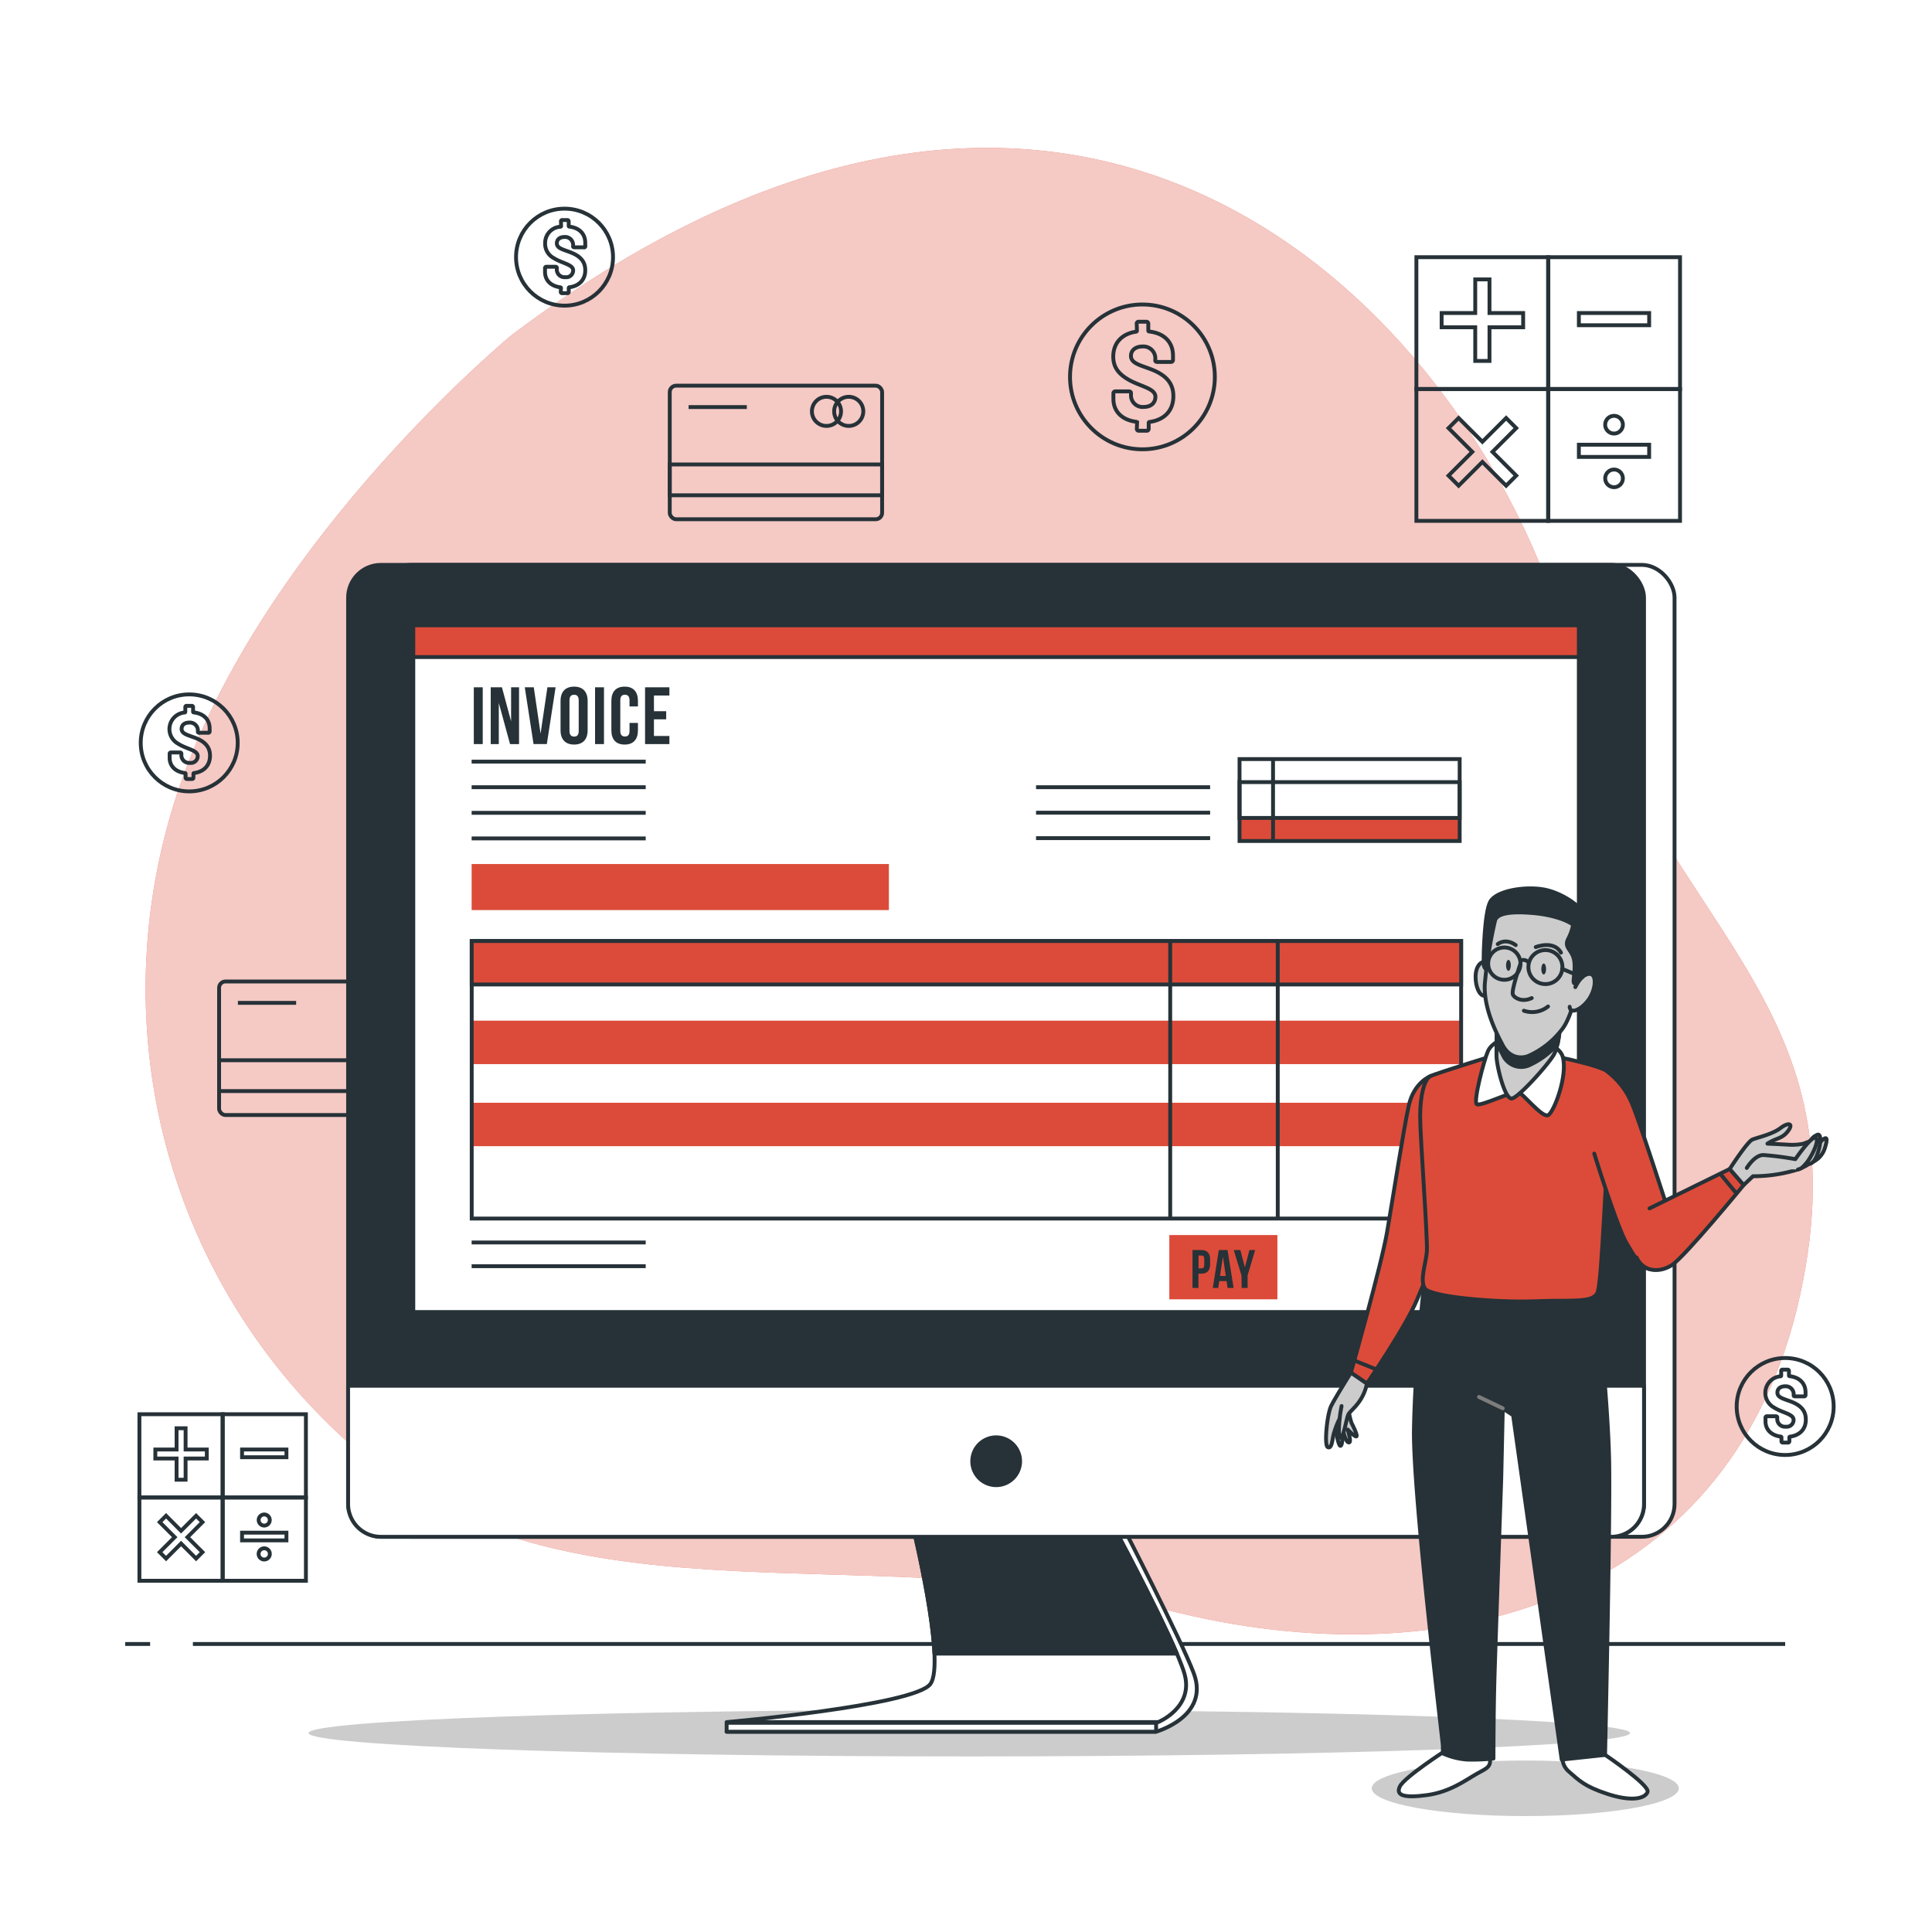 <?xml version="1.0" encoding="UTF-8"?>
<svg xmlns="http://www.w3.org/2000/svg" xmlns:xlink="http://www.w3.org/1999/xlink" xmlns:svgjs="http://svgjs.com/svgjs" class="animated" id="freepik_stories-invoice" viewBox="0 0 500 500" version="1.1">
  <style>svg#freepik_stories-invoice:not(.animated) .animable {opacity: 0;}svg#freepik_stories-invoice.animated #freepik--background-simple--inject-83 {animation: 1.5s Infinite  linear floating;animation-delay: 0s;}            @keyframes floating {                0% {                    opacity: 1;                    transform: translateY(0px);                }                50% {                    transform: translateY(-10px);                }                100% {                    opacity: 1;                    transform: translateY(0px);                }            }        </style>
  <g id="freepik--background-simple--inject-83" class="animable animator-active" style="transform-origin: 253.416px 230.614px;">
    <path d="M132.36,86.75S70.52,137.64,47.54,200.51,42.25,334,95.42,377.93s132.09,19.64,206.42,38.69S449,412.8,465.91,334.93s-36.63-94.08-62.13-174.5S280.19-24.69,132.36,86.75Z" style="fill: rgb(220, 75, 57); transform-origin: 253.416px 230.614px;" id="el9efs8xcoccu" class="animable"></path>
    <g id="eljrk1vkxq4g8">
      <path d="M132.36,86.75S70.52,137.64,47.54,200.51,42.25,334,95.42,377.93s132.09,19.64,206.42,38.69S449,412.8,465.91,334.93s-36.63-94.08-62.13-174.5S280.19-24.69,132.36,86.75Z" style="fill: rgb(255, 255, 255); opacity: 0.7; transform-origin: 253.416px 230.614px;" class="animable"></path>
    </g>
  </g>
  <g id="freepik--Floor--inject-83" class="animable" style="transform-origin: 247.2px 425.46px;">
    <line x1="49.92" y1="425.46" x2="462" y2="425.46" style="fill: none; stroke: rgb(38, 50, 56); stroke-miterlimit: 10; transform-origin: 255.96px 425.46px;" id="el7ursqbgs19" class="animable"></line>
    <line x1="32.4" y1="425.46" x2="38.85" y2="425.46" style="fill: none; stroke: rgb(38, 50, 56); stroke-miterlimit: 10; transform-origin: 35.625px 425.46px;" id="elhadziigzrs" class="animable"></line>
  </g>
  <g id="freepik--Icons--inject-83" class="animable" style="transform-origin: 252.886px 228.951px;">
    <rect x="173.33" y="99.81" width="54.96" height="34.57" rx="1.66" style="fill: none; stroke: rgb(38, 50, 56); stroke-miterlimit: 10; transform-origin: 200.81px 117.095px;" id="elezib1nkin8" class="animable"></rect>
    <rect x="173.33" y="120.2" width="54.96" height="7.98" style="fill: none; stroke: rgb(38, 50, 56); stroke-miterlimit: 10; transform-origin: 200.81px 124.19px;" id="ela57d3k2dda" class="animable"></rect>
    <circle cx="219.65" cy="106.46" r="3.77" style="fill: none; stroke: rgb(38, 50, 56); stroke-miterlimit: 10; transform-origin: 219.65px 106.46px;" id="ellvcp8nvrkeh" class="animable"></circle>
    <circle cx="213.89" cy="106.46" r="3.77" style="fill: none; stroke: rgb(38, 50, 56); stroke-miterlimit: 10; transform-origin: 213.89px 106.46px;" id="elnf787zt60eh" class="animable"></circle>
    <line x1="178.21" y1="105.35" x2="193.28" y2="105.35" style="fill: none; stroke: rgb(38, 50, 56); stroke-miterlimit: 10; transform-origin: 185.745px 105.35px;" id="elbtzlynkmr3o" class="animable"></line>
    <rect x="56.7" y="254" width="54.96" height="34.57" rx="1.66" style="fill: none; stroke: rgb(38, 50, 56); stroke-miterlimit: 10; transform-origin: 84.18px 271.285px;" id="elr5pd6ft46ua" class="animable"></rect>
    <rect x="56.7" y="274.39" width="54.96" height="7.98" style="fill: none; stroke: rgb(38, 50, 56); stroke-miterlimit: 10; transform-origin: 84.18px 278.38px;" id="elljgniwnk9" class="animable"></rect>
    <path d="M106.78,260.65a3.77,3.77,0,1,1-3.77-3.77A3.77,3.77,0,0,1,106.78,260.65Z" style="fill: none; stroke: rgb(38, 50, 56); stroke-miterlimit: 10; transform-origin: 103.01px 260.65px;" id="elaiq57jl5swb" class="animable"></path>
    <circle cx="97.25" cy="260.65" r="3.77" style="fill: none; stroke: rgb(38, 50, 56); stroke-miterlimit: 10; transform-origin: 97.25px 260.65px;" id="elj51po79rmpo" class="animable"></circle>
    <line x1="61.57" y1="259.54" x2="76.64" y2="259.54" style="fill: none; stroke: rgb(38, 50, 56); stroke-miterlimit: 10; transform-origin: 69.105px 259.54px;" id="elwmm907t0nfm" class="animable"></line>
    <rect x="366.56" y="66.56" width="34.15" height="34.15" style="fill: none; stroke: rgb(38, 50, 56); stroke-miterlimit: 10; transform-origin: 383.635px 83.635px;" id="el2ax2oxkn3xp" class="animable"></rect>
    <polygon points="394.19 81.01 385.48 81.01 385.48 72.31 381.79 72.31 381.79 81.01 373.09 81.01 373.09 84.7 381.79 84.7 381.79 93.41 385.48 93.41 385.48 84.7 394.19 84.7 394.19 81.01" style="fill: none; stroke: rgb(38, 50, 56); stroke-miterlimit: 10; transform-origin: 383.64px 82.86px;" id="elf34blx9ubd6" class="animable"></polygon>
    <rect x="400.64" y="66.56" width="34.15" height="34.15" style="fill: none; stroke: rgb(38, 50, 56); stroke-miterlimit: 10; transform-origin: 417.715px 83.635px;" id="elm9aaub61s" class="animable"></rect>
    <rect x="408.61" y="81.01" width="18.19" height="3.16" style="fill: none; stroke: rgb(38, 50, 56); stroke-miterlimit: 10; transform-origin: 417.705px 82.59px;" id="elx5ugi3mzugh" class="animable"></rect>
    <rect x="366.56" y="100.65" width="34.15" height="34.15" style="fill: none; stroke: rgb(38, 50, 56); stroke-miterlimit: 10; transform-origin: 383.635px 117.725px;" id="elas38xdo7pdf" class="animable"></rect>
    <polygon points="389.79 108.18 383.64 114.33 377.49 108.18 374.88 110.79 381.03 116.94 374.88 123.09 377.49 125.7 383.64 119.55 389.79 125.7 392.4 123.09 386.25 116.94 392.4 110.79 389.79 108.18" style="fill: none; stroke: rgb(38, 50, 56); stroke-miterlimit: 10; transform-origin: 383.64px 116.94px;" id="eldlxcp1bnfet" class="animable"></polygon>
    <rect x="400.64" y="100.65" width="34.15" height="34.15" style="fill: none; stroke: rgb(38, 50, 56); stroke-miterlimit: 10; transform-origin: 417.715px 117.725px;" id="eltf1ffcicw4h" class="animable"></rect>
    <rect x="408.61" y="115.09" width="18.19" height="3.16" style="fill: none; stroke: rgb(38, 50, 56); stroke-miterlimit: 10; transform-origin: 417.705px 116.67px;" id="el3rf9abgr7z" class="animable"></rect>
    <path d="M417.71,112.2a2.29,2.29,0,1,0-2.29-2.29A2.29,2.29,0,0,0,417.71,112.2Z" style="fill: none; stroke: rgb(38, 50, 56); stroke-miterlimit: 10; transform-origin: 417.71px 109.91px;" id="ela8x3rggcxco" class="animable"></path>
    <circle cx="417.71" cy="123.8" r="2.29" style="fill: none; stroke: rgb(38, 50, 56); stroke-miterlimit: 10; transform-origin: 417.71px 123.8px;" id="elas9pkh8nvu" class="animable"></circle>
    <rect x="36.08" y="366" width="21.57" height="21.57" style="fill: none; stroke: rgb(38, 50, 56); stroke-miterlimit: 10; transform-origin: 46.865px 376.785px;" id="el7tmn3sq0ehi" class="animable"></rect>
    <polygon points="53.52 375.13 48.03 375.13 48.03 369.63 45.7 369.63 45.7 375.13 40.2 375.13 40.2 377.46 45.7 377.46 45.7 382.95 48.03 382.95 48.03 377.46 53.52 377.46 53.52 375.13" style="fill: none; stroke: rgb(38, 50, 56); stroke-miterlimit: 10; transform-origin: 46.86px 376.29px;" id="elcm1npvyb6kc" class="animable"></polygon>
    <rect x="57.6" y="366" width="21.57" height="21.57" style="fill: none; stroke: rgb(38, 50, 56); stroke-miterlimit: 10; transform-origin: 68.385px 376.785px;" id="elinq0uybbmka" class="animable"></rect>
    <rect x="62.64" y="375.13" width="11.49" height="2" style="fill: none; stroke: rgb(38, 50, 56); stroke-miterlimit: 10; transform-origin: 68.385px 376.13px;" id="elz4gpj5e2jz" class="animable"></rect>
    <rect x="36.08" y="387.53" width="21.57" height="21.57" style="fill: none; stroke: rgb(38, 50, 56); stroke-miterlimit: 10; transform-origin: 46.865px 398.315px;" id="el0ocow3throbl" class="animable"></rect>
    <polygon points="50.75 392.28 46.86 396.17 42.98 392.28 41.33 393.93 45.22 397.82 41.33 401.7 42.98 403.35 46.86 399.46 50.75 403.35 52.4 401.7 48.51 397.82 52.4 393.93 50.75 392.28" style="fill: none; stroke: rgb(38, 50, 56); stroke-miterlimit: 10; transform-origin: 46.865px 397.815px;" id="el82xg0ghjzd" class="animable"></polygon>
    <rect x="57.6" y="387.53" width="21.57" height="21.57" style="fill: none; stroke: rgb(38, 50, 56); stroke-miterlimit: 10; transform-origin: 68.385px 398.315px;" id="ela9n17cnteru" class="animable"></rect>
    <rect x="62.64" y="396.65" width="11.49" height="2" style="fill: none; stroke: rgb(38, 50, 56); stroke-miterlimit: 10; transform-origin: 68.385px 397.65px;" id="el4fac4d4z6hh" class="animable"></rect>
    <circle cx="68.38" cy="393.38" r="1.44" style="fill: none; stroke: rgb(38, 50, 56); stroke-miterlimit: 10; transform-origin: 68.38px 393.38px;" id="ely0mwm7154zh" class="animable"></circle>
    <path d="M68.38,400.7a1.45,1.45,0,1,0,1.45,1.45A1.45,1.45,0,0,0,68.38,400.7Z" style="fill: none; stroke: rgb(38, 50, 56); stroke-miterlimit: 10; transform-origin: 68.38px 402.15px;" id="elbu0zhcwus2f" class="animable"></path>
    <path d="M297.48,109.2a.24.24,0,0,0-.2.23l0,1.48a.49.49,0,0,1-.56.56h-1.95a.49.49,0,0,1-.56-.56l.07-1.51a.26.26,0,0,0-.2-.24c-3.76-.46-5.93-2.73-5.93-5.9v-1.41a.5.5,0,0,1,.56-.56h3.42c.37,0,.57.16.57.42v.47a3,3,0,0,0,3.32,3.13c2.11,0,3-1.29,3-2.61,0-2.34-4.28-2.7-7.45-4.74-2-1.26-3.46-2.87-3.46-5.67,0-3.46,2.15-5.9,5.94-6.46a.25.25,0,0,0,.19-.23l-.06-1.78a.49.49,0,0,1,.56-.56h1.88a.5.5,0,0,1,.56.56l0,1.74a.23.23,0,0,0,.19.23c4,.43,6.2,2.84,6.2,6.23v1.09a.51.51,0,0,1-.56.56h-3.46c-.36,0-.56-.13-.56-.33V93a3.09,3.09,0,0,0-3.3-3.33c-1.84,0-3,1-3,2.44,0,2.14,3,2.47,6.09,3.83,3.4,1.51,4.88,3.62,4.88,6.52C303.71,106.1,301.5,108.67,297.48,109.2Z" style="fill: none; stroke: rgb(38, 50, 56); stroke-miterlimit: 10; transform-origin: 295.885px 97.365px;" id="el73vlqpusyqq" class="animable"></path>
    <circle cx="295.66" cy="97.54" r="18.74" style="fill: none; stroke: rgb(38, 50, 56); stroke-miterlimit: 10; transform-origin: 295.66px 97.54px;" id="eln1k7qxa3w39" class="animable"></circle>
    <path d="M147.33,74.35a.17.17,0,0,0-.14.16l0,1a.33.33,0,0,1-.38.37h-1.3a.33.33,0,0,1-.38-.37l.05-1a.17.17,0,0,0-.13-.15c-2.52-.31-4-1.83-4-4v-.95a.35.35,0,0,1,.38-.38h2.29c.25,0,.38.11.38.29v.31a2,2,0,0,0,2.23,2.1,1.76,1.76,0,0,0,2-1.75c0-1.56-2.87-1.81-5-3.18A4.16,4.16,0,0,1,141.08,63a4.21,4.21,0,0,1,4-4.33.17.17,0,0,0,.14-.15l-.05-1.19a.33.33,0,0,1,.38-.38h1.26a.34.34,0,0,1,.37.38l0,1.17a.16.16,0,0,0,.13.15c2.65.29,4.15,1.9,4.15,4.17v.73A.34.34,0,0,1,151,64h-2.31c-.25,0-.38-.08-.38-.22v-.22a2.06,2.06,0,0,0-2.2-2.23c-1.24,0-2,.64-2,1.64,0,1.43,2,1.65,4.08,2.56,2.28,1,3.27,2.43,3.27,4.37C151.5,72.28,150,74,147.33,74.35Z" style="fill: none; stroke: rgb(38, 50, 56); stroke-miterlimit: 10; transform-origin: 146.271px 66.415px;" id="el87c28e9owl6" class="animable"></path>
    <g id="el0qubrbe06di">
      <circle cx="146.1" cy="66.55" r="12.55" style="fill: none; stroke: rgb(38, 50, 56); stroke-miterlimit: 10; transform-origin: 146.1px 66.55px; transform: rotate(-45deg);" class="animable"></circle>
    </g>
    <path d="M50.19,200.07a.15.15,0,0,0-.13.15l0,1c0,.27-.13.38-.37.38H48.4c-.24,0-.37-.11-.37-.38l0-1a.17.17,0,0,0-.13-.16c-2.52-.3-4-1.83-4-3.95v-1a.33.33,0,0,1,.37-.37h2.3c.24,0,.37.11.37.29v.31a2,2,0,0,0,2.23,2.09,1.76,1.76,0,0,0,2-1.74c0-1.57-2.87-1.81-5-3.18a4.31,4.31,0,0,1,1.66-8.12.16.16,0,0,0,.13-.16l0-1.19a.32.32,0,0,1,.37-.37h1.26a.34.34,0,0,1,.38.37l0,1.17a.18.18,0,0,0,.14.16c2.64.28,4.15,1.89,4.15,4.17v.73a.34.34,0,0,1-.38.37H51.58c-.24,0-.37-.09-.37-.22v-.22A2.07,2.07,0,0,0,49,187c-1.24,0-2,.64-2,1.63,0,1.44,2,1.66,4.09,2.56,2.27,1,3.26,2.43,3.26,4.37C54.36,198,52.88,199.71,50.19,200.07Z" style="fill: none; stroke: rgb(38, 50, 56); stroke-miterlimit: 10; transform-origin: 49.1px 192.133px;" id="elcq7y9ux4ntk" class="animable"></path>
    <g id="elfw8l3dklzd4">
      <circle cx="48.97" cy="192.26" r="12.55" style="fill: none; stroke: rgb(38, 50, 56); stroke-miterlimit: 10; transform-origin: 48.97px 192.26px; transform: rotate(-45deg);" class="animable"></circle>
    </g>
    <path d="M463.22,371.81a.15.15,0,0,0-.13.15l0,1c0,.27-.13.38-.37.38h-1.31c-.24,0-.37-.11-.37-.38l0-1a.17.17,0,0,0-.13-.16c-2.52-.31-4-1.83-4-3.95v-.95a.33.33,0,0,1,.37-.37h2.3c.24,0,.37.11.37.29v.3a2,2,0,0,0,2.23,2.1,1.76,1.76,0,0,0,2-1.74c0-1.57-2.87-1.81-5-3.18a4.31,4.31,0,0,1,1.66-8.12.17.17,0,0,0,.13-.16l0-1.19a.32.32,0,0,1,.37-.37h1.26a.34.34,0,0,1,.38.37l0,1.17a.16.16,0,0,0,.14.15c2.64.29,4.15,1.9,4.15,4.18V361a.34.34,0,0,1-.38.38h-2.32c-.24,0-.37-.09-.37-.22V361a2.06,2.06,0,0,0-2.21-2.23c-1.24,0-2,.64-2,1.63,0,1.44,2,1.66,4.09,2.56,2.27,1,3.26,2.43,3.26,4.37C467.39,369.73,465.91,371.45,463.22,371.81Z" style="fill: none; stroke: rgb(38, 50, 56); stroke-miterlimit: 10; transform-origin: 462.101px 363.898px;" id="elpm4303by90g" class="animable"></path>
    <circle cx="462" cy="364" r="12.55" style="fill: none; stroke: rgb(38, 50, 56); stroke-miterlimit: 10; transform-origin: 462px 364px;" id="elh1kk0tes03s" class="animable"></circle>
  </g>
  <g id="freepik--Device--inject-83" class="animable" style="transform-origin: 256.61px 300.375px;">
    <path d="M421.85,448.51c0,3.34-76.58,6.05-171,6.05s-171-2.71-171-6.05,76.58-6,171.05-6S421.85,445.18,421.85,448.51Z" style="fill: rgb(204, 204, 204); transform-origin: 250.85px 448.535px;" id="eldtr648dor27" class="animable"></path>
    <path d="M238.5,394.21s8.32,35.76,4.7,41.63c-4.74,7.69-55.15,12.32-55.15,12.32H299.21s13.93-3.91,9.74-15.11c-3.24-8.66-18.79-38.84-18.79-38.84Z" style="fill: rgb(255, 255, 255); stroke: rgb(38, 50, 56); stroke-linecap: round; stroke-linejoin: round; transform-origin: 248.893px 421.185px;" id="el2bvr7zyz7a6" class="animable"></path>
    <path d="M236.06,394.21s8.88,36.06,4.7,41.63-52.71,9.84-52.71,9.84H299.73s9.39-3.79,6.78-12.63-18.78-38.84-18.78-38.84Z" style="fill: rgb(255, 255, 255); stroke: rgb(38, 50, 56); stroke-linecap: round; stroke-linejoin: round; transform-origin: 247.509px 419.945px;" id="el3eyder12irl" class="animable"></path>
    <path d="M287.73,394.21H236.06s5.26,21.36,5.77,33.74h62.75C299.5,416.05,287.73,394.21,287.73,394.21Z" style="fill: rgb(38, 50, 56); stroke: rgb(38, 50, 56); stroke-linecap: round; stroke-linejoin: round; transform-origin: 270.32px 411.08px;" id="elzoy5myalexs" class="animable"></path>
    <rect x="188.05" y="445.86" width="111.15" height="2.3" style="fill: rgb(255, 255, 255); stroke: rgb(38, 50, 56); stroke-linecap: round; stroke-linejoin: round; transform-origin: 243.625px 447.01px;" id="elr2hsh46dbtk" class="animable"></rect>
    <rect x="97.99" y="146.19" width="335.38" height="251.53" rx="8.48" style="fill: rgb(255, 255, 255); stroke: rgb(38, 50, 56); stroke-linecap: round; stroke-linejoin: round; transform-origin: 265.68px 271.955px;" id="el70aje5ltq24" class="animable"></rect>
    <rect x="90.09" y="146.19" width="335.38" height="251.53" rx="8.48" style="fill: rgb(38, 50, 56); stroke: rgb(38, 50, 56); stroke-linecap: round; stroke-linejoin: round; transform-origin: 257.78px 271.955px;" id="el63kdbeeks6q" class="animable"></rect>
    <path d="M90.09,358.63H425.47a0,0,0,0,1,0,0v30.61a8.48,8.48,0,0,1-8.48,8.48H98.57a8.48,8.48,0,0,1-8.48-8.48V358.63A0,0,0,0,1,90.09,358.63Z" style="fill: rgb(255, 255, 255); stroke: rgb(38, 50, 56); stroke-linecap: round; stroke-linejoin: round; transform-origin: 257.78px 378.175px;" id="elnqcbyf23f5" class="animable"></path>
    <rect x="106.96" y="161.84" width="301.64" height="177.71" style="fill: rgb(255, 255, 255); stroke: rgb(38, 50, 56); stroke-linecap: round; stroke-linejoin: round; transform-origin: 257.78px 250.695px;" id="el32pextj61t2" class="animable"></rect>
    <rect x="122.08" y="264.15" width="256.06" height="11.24" style="fill: rgb(220, 75, 57); transform-origin: 250.11px 269.77px;" id="ellde23cmghf8" class="animable"></rect>
    <rect x="122.08" y="285.39" width="256.06" height="11.24" style="fill: rgb(220, 75, 57); transform-origin: 250.11px 291.01px;" id="elm2j1k831cc" class="animable"></rect>
    <line x1="122.06" y1="197.11" x2="167.11" y2="197.11" style="fill: none; stroke: rgb(38, 50, 56); stroke-miterlimit: 10; transform-origin: 144.585px 197.11px;" id="eljczmpmgk9mc" class="animable"></line>
    <line x1="122.06" y1="203.73" x2="167.11" y2="203.73" style="fill: none; stroke: rgb(38, 50, 56); stroke-miterlimit: 10; transform-origin: 144.585px 203.73px;" id="el67zvgt2xhij" class="animable"></line>
    <line x1="268.13" y1="203.73" x2="313.18" y2="203.73" style="fill: none; stroke: rgb(38, 50, 56); stroke-miterlimit: 10; transform-origin: 290.655px 203.73px;" id="elmzsnm8hobh9" class="animable"></line>
    <line x1="268.13" y1="210.32" x2="313.18" y2="210.32" style="fill: none; stroke: rgb(38, 50, 56); stroke-miterlimit: 10; transform-origin: 290.655px 210.32px;" id="el05te7ot1vq48" class="animable"></line>
    <line x1="268.13" y1="216.91" x2="313.18" y2="216.91" style="fill: none; stroke: rgb(38, 50, 56); stroke-miterlimit: 10; transform-origin: 290.655px 216.91px;" id="elgoxfyl01kvn" class="animable"></line>
    <line x1="122.06" y1="210.36" x2="167.11" y2="210.36" style="fill: none; stroke: rgb(38, 50, 56); stroke-miterlimit: 10; transform-origin: 144.585px 210.36px;" id="elb4reujy57pl" class="animable"></line>
    <line x1="122.06" y1="321.55" x2="167.11" y2="321.55" style="fill: none; stroke: rgb(38, 50, 56); stroke-miterlimit: 10; transform-origin: 144.585px 321.55px;" id="elkn2sb7c42s" class="animable"></line>
    <line x1="122.06" y1="327.69" x2="167.11" y2="327.69" style="fill: none; stroke: rgb(38, 50, 56); stroke-miterlimit: 10; transform-origin: 144.585px 327.69px;" id="elv00iwt9wvz" class="animable"></line>
    <line x1="122.06" y1="216.98" x2="167.11" y2="216.98" style="fill: none; stroke: rgb(38, 50, 56); stroke-miterlimit: 10; transform-origin: 144.585px 216.98px;" id="elrrv018adsgr" class="animable"></line>
    <rect x="122.06" y="223.61" width="107.98" height="11.92" style="fill: rgb(220, 75, 57); transform-origin: 176.05px 229.57px;" id="el5y3w7i48836" class="animable"></rect>
    <rect x="320.79" y="211.68" width="56.97" height="5.96" style="fill: rgb(220, 75, 57); transform-origin: 349.275px 214.66px;" id="el553g49mvzn6" class="animable"></rect>
    <rect x="320.79" y="196.45" width="56.97" height="21.2" style="fill: none; stroke: rgb(38, 50, 56); stroke-miterlimit: 10; transform-origin: 349.275px 207.05px;" id="el7ock6vlugw" class="animable"></rect>
    <rect x="320.79" y="202.41" width="56.97" height="9.27" style="fill: none; stroke: rgb(38, 50, 56); stroke-miterlimit: 10; transform-origin: 349.275px 207.045px;" id="eld8c2xkrfezq" class="animable"></rect>
    <line x1="329.46" y1="196.63" x2="329.46" y2="217.39" style="fill: none; stroke: rgb(38, 50, 56); stroke-miterlimit: 10; transform-origin: 329.46px 207.01px;" id="el4skfaz50i5" class="animable"></line>
    <rect x="122.08" y="243.54" width="256.06" height="71.82" style="fill: none; stroke: rgb(38, 50, 56); stroke-miterlimit: 10; transform-origin: 250.11px 279.45px;" id="el3k9xl0hysq7" class="animable"></rect>
    <rect x="122.08" y="243.54" width="256.06" height="11.24" style="fill: rgb(220, 75, 57); stroke: rgb(38, 50, 56); stroke-miterlimit: 10; transform-origin: 250.11px 249.16px;" id="elsv91p16o98f" class="animable"></rect>
    <line x1="302.85" y1="243.81" x2="302.85" y2="315.24" style="fill: none; stroke: rgb(38, 50, 56); stroke-miterlimit: 10; transform-origin: 302.85px 279.525px;" id="elgv2ob0dl21" class="animable"></line>
    <line x1="330.68" y1="243.81" x2="330.68" y2="315.24" style="fill: none; stroke: rgb(38, 50, 56); stroke-miterlimit: 10; transform-origin: 330.68px 279.525px;" id="el397p9ql2izo" class="animable"></line>
    <rect x="302.62" y="319.63" width="27.97" height="16.63" style="fill: rgb(220, 75, 57); transform-origin: 316.605px 327.945px;" id="elxqzevyxc0og" class="animable"></rect>
    <path d="M313.18,325.93v1.28c0,1.57-.75,2.42-2.3,2.42h-.72v3.69h-1.54v-9.81h2.26C312.43,323.51,313.18,324.36,313.18,325.93Zm-3-1v3.32h.72c.5,0,.76-.22.76-.92v-1.48c0-.7-.26-.92-.76-.92Z" style="fill: rgb(38, 50, 56); transform-origin: 310.9px 328.415px;" id="elm5pv4kevjcd" class="animable"></path>
    <path d="M319.26,333.32H317.7l-.26-1.78h-1.89l-.27,1.78h-1.41l1.56-9.81h2.26Zm-3.52-3.11h1.49l-.74-5Z" style="fill: rgb(38, 50, 56); transform-origin: 316.565px 328.415px;" id="elaqlykfdi6yi" class="animable"></path>
    <path d="M321.29,330.07l-2-6.56H321l1.18,4.47,1.17-4.47h1.48l-1.95,6.56v3.25h-1.54Z" style="fill: rgb(38, 50, 56); transform-origin: 322.06px 328.415px;" id="elbmk1x3gz44" class="animable"></path>
    <path d="M122.62,177.87h2.31v14.7h-2.31Z" style="fill: rgb(38, 50, 56); transform-origin: 123.775px 185.22px;" id="elrbydnay2mxa" class="animable"></path>
    <path d="M129.09,181.92v10.65H127v-14.7h2.9l2.37,8.8v-8.8h2.06v14.7H132Z" style="fill: rgb(38, 50, 56); transform-origin: 130.665px 185.22px;" id="elxvi4novtcvp" class="animable"></path>
    <path d="M139.9,189.86l1.77-12h2.12l-2.27,14.7h-3.44l-2.27-14.7h2.33Z" style="fill: rgb(38, 50, 56); transform-origin: 139.8px 185.21px;" id="elec95w46hd3w" class="animable"></path>
    <path d="M145.07,181.4c0-2.36,1.24-3.7,3.51-3.7s3.5,1.34,3.5,3.7V189c0,2.35-1.23,3.69-3.5,3.69s-3.51-1.34-3.51-3.69Zm2.31,7.79c0,1,.46,1.44,1.2,1.44s1.19-.4,1.19-1.44v-7.94c0-1.05-.46-1.45-1.19-1.45s-1.2.4-1.2,1.45Z" style="fill: rgb(38, 50, 56); transform-origin: 148.575px 185.195px;" id="elgxb98gkdfnv" class="animable"></path>
    <path d="M154,177.87h2.31v14.7H154Z" style="fill: rgb(38, 50, 56); transform-origin: 155.155px 185.22px;" id="elxt6ye3kr64a" class="animable"></path>
    <path d="M165.1,187.09V189c0,2.35-1.17,3.69-3.44,3.69s-3.44-1.34-3.44-3.69V181.4c0-2.36,1.17-3.7,3.44-3.7s3.44,1.34,3.44,3.7v1.42h-2.18v-1.57c0-1.05-.46-1.45-1.2-1.45s-1.19.4-1.19,1.45v7.94c0,1,.46,1.42,1.19,1.42s1.2-.38,1.2-1.42v-2.1Z" style="fill: rgb(38, 50, 56); transform-origin: 161.66px 185.195px;" id="elpoktxjkhc6" class="animable"></path>
    <path d="M169.24,184.06h3.17v2.1h-3.17v4.31h4v2.1h-6.3v-14.7h6.3V180h-4Z" style="fill: rgb(38, 50, 56); transform-origin: 170.09px 185.22px;" id="elipn2tzym9t" class="animable"></path>
    <rect x="106.96" y="161.84" width="301.64" height="8.21" style="fill: rgb(220, 75, 57); stroke: rgb(38, 50, 56); stroke-linecap: round; stroke-linejoin: round; transform-origin: 257.78px 165.945px;" id="el4lajmm8a3n9" class="animable"></rect>
    <path d="M264,378.18a6.19,6.19,0,1,0-6.18,6.18A6.19,6.19,0,0,0,264,378.18Z" style="fill: rgb(38, 50, 56); stroke: rgb(38, 50, 56); stroke-linecap: round; stroke-linejoin: round; transform-origin: 257.81px 378.17px;" id="elnxlgty6ybdj" class="animable"></path>
  </g>
  <g id="freepik--Character--inject-83" class="animable" style="transform-origin: 407.955px 349.952px;">
    <path d="M434.47,462.81c0,4-17.78,7.19-39.72,7.19S355,466.78,355,462.81s17.79-7.19,39.72-7.19S434.47,458.84,434.47,462.81Z" style="fill: rgb(204, 204, 204); transform-origin: 394.735px 462.81px;" id="elf42w2o33ysq" class="animable"></path>
    <path d="M370.2,278.5s-4.28,1.6-5.61,7.62-4.15,24.2-5.62,32.76-9.36,36.36-9.36,36.36l4.15,2.81s10.16-14.84,13-21.79,5.61-11.77,6-17.12-.26-34.76-.26-37S371.41,278.23,370.2,278.5Z" style="fill: rgb(220, 75, 57); stroke: rgb(38, 50, 56); stroke-linecap: round; stroke-linejoin: round; transform-origin: 361.247px 318.261px;" id="el6l7qbwm1xt4" class="animable"></path>
    <path d="M374.08,453.07s-10.56,6.82-11.77,9.22,1.07,3.08,7,2.28,10-3.88,12.83-5.49,4.15-1.73,3.21-5.34S374.08,453.07,374.08,453.07Z" style="fill: rgb(255, 255, 255); stroke: rgb(38, 50, 56); stroke-linecap: round; stroke-linejoin: round; transform-origin: 373.823px 458.416px;" id="eluuqpiz1jfr" class="animable"></path>
    <path d="M415.39,454.14s11.64,7.88,11,9.62-4.15,2.54-10.3.54-7.49-3.61-10-5.75-1.6-4.81-1.6-6.69S415.39,454.14,415.39,454.14Z" style="fill: rgb(255, 255, 255); stroke: rgb(38, 50, 56); stroke-linecap: round; stroke-linejoin: round; transform-origin: 415.372px 458.424px;" id="el4isrxo3t6i" class="animable"></path>
    <path d="M368.6,332s-2.41,21.12-2.68,38,7.49,81.11,7.49,81.78v2a18.48,18.48,0,0,0,6.29,1.6,52.94,52.94,0,0,0,6.81-.27s0-11.9.27-21.12,1.74-51.3,1.74-51.3l.4-18.18,2.67,1.74,12.57,89.13,11.23-1.2s1.34-59.32,1.07-75.63S413,333.45,413,333.45Z" style="fill: rgb(38, 50, 56); stroke: rgb(38, 50, 56); stroke-linecap: round; stroke-linejoin: round; transform-origin: 391.205px 393.698px;" id="elupqu4ikk47n" class="animable"></path>
    <path d="M389.59,272.22s-17.78,5.48-19.39,6.28-2.67,5.08-2.67,10.43,2,31.82,1.74,35-1.87,7.22-.54,9.49,19,3.74,28.48,3.34,14.84.54,16.18-2.14,2.14-35.69,3.47-43.32,2.28-11.63-.4-13.77-16.84-4.68-20.32-5.48Z" style="fill: rgb(220, 75, 57); stroke: rgb(38, 50, 56); stroke-linecap: round; stroke-linejoin: round; transform-origin: 392.85px 304.438px;" id="eli93n77a5tt" class="animable"></path>
    <path d="M389,268.85s-2.95,1-3.93,3.21-3.92,13.21-2.85,13.74,9.37-3.48,10.62-3.21,6.33,6.87,7.85,6,5.09-10.26,3.75-15.08S390.33,267.6,389,268.85Z" style="fill: rgb(255, 255, 255); stroke: rgb(38, 50, 56); stroke-linecap: round; stroke-linejoin: round; transform-origin: 393.362px 278.521px;" id="el80fjhifebuu" class="animable"></path>
    <path d="M387.38,265.82s-.09,4.9-.09,7.4,2.15,11.42,4,11.07,9.64-9.1,10.89-11.43,1.51-7.13,1.51-7.13-5.53,3.92-9.72,2.67A36.52,36.52,0,0,1,387.38,265.82Z" style="fill: rgb(204, 204, 204); stroke: rgb(38, 50, 56); stroke-linecap: round; stroke-linejoin: round; transform-origin: 395.49px 275.015px;" id="elmlnld2m0uvr" class="animable"></path>
    <path d="M394,268.4a36.52,36.52,0,0,1-6.61-2.58s0,1.93-.06,4c.61,1.31,1.19,2.41,1.6,3.19a5.18,5.18,0,0,0,6.62,2.77,21.42,21.42,0,0,0,7.56-5.59,30.42,30.42,0,0,0,.61-4.44S398.18,269.65,394,268.4Z" style="fill: rgb(38, 50, 56); stroke: rgb(38, 50, 56); stroke-linecap: round; stroke-linejoin: round; transform-origin: 395.525px 270.939px;" id="el92k0pejdfc6" class="animable"></path>
    <path d="M385.28,251.46s-.5-3.56-2.18-2.11-1.38,5.09-.58,6.84,1.67,1.53,1.89,1.45S385.28,251.46,385.28,251.46Z" style="fill: rgb(204, 204, 204); stroke: rgb(38, 50, 56); stroke-linecap: round; stroke-linejoin: round; transform-origin: 383.579px 253.348px;" id="el3h3f1rinwmg" class="animable"></path>
    <path d="M408.56,254.88c.22-.36,2.91-9.38,3.06-14.26s-6.91-9.45-11.93-10.4-12.44.29-14,3.13-1.75,14-1.75,15.86,1.46,2.18,1.82,1.74,1.46-11.42,2.11-12.22,12.29-.43,14.11.07,2.84,2.41,2.48,5.17.07,2.62.8,4.22.72,2.18.72,4.36S407,257.35,408.56,254.88Z" style="fill: rgb(38, 50, 56); stroke: rgb(38, 50, 56); stroke-linecap: round; stroke-linejoin: round; transform-origin: 397.781px 242.892px;" id="elx88apdrxkf" class="animable"></path>
    <path d="M386.89,238.37a121.69,121.69,0,0,0-2.62,16.22c-.37,6.47,3.2,13.16,4.65,15.93s4.08,3.71,6.62,2.76a22.36,22.36,0,0,0,8.8-7c2.69-3.49,4.08-11.86,4.08-11.86s-1.1.58-1.17-.36.66-4.22-.07-6.33-2.33-2.62-1.38-4.66a13.61,13.61,0,0,0,1.31-3.63c0-.37-3.64-2.55-10.26-3.13S387.25,236.55,386.89,238.37Z" style="fill: rgb(204, 204, 204); stroke: rgb(38, 50, 56); stroke-linecap: round; stroke-linejoin: round; transform-origin: 396.332px 254.883px;" id="el96v3z47nx4w" class="animable"></path>
    <path d="M387.61,244.33s1.95-1.69,4.66.26" style="fill: none; stroke: rgb(38, 50, 56); stroke-linecap: round; stroke-linejoin: round; transform-origin: 389.94px 244.12px;" id="elg393onnmu9m" class="animable"></path>
    <path d="M397.45,245.1s4.66-1.87,6.53,1.44" style="fill: none; stroke: rgb(38, 50, 56); stroke-linecap: round; stroke-linejoin: round; transform-origin: 400.715px 245.557px;" id="ele750td6j5aj" class="animable"></path>
    <path d="M407.69,255.46s1.45-3.27,3.56-3.42,1.82,4-.14,6.7-4.8,3.78-4.88,1.81" style="fill: rgb(204, 204, 204); stroke: rgb(38, 50, 56); stroke-linecap: round; stroke-linejoin: round; transform-origin: 409.47px 256.798px;" id="ell8ir81erv9i" class="animable"></path>
    <path d="M393.43,249.57s-2.4,6.91-1.89,7.86,2.47,2,4.87.87" style="fill: none; stroke: rgb(38, 50, 56); stroke-linecap: round; stroke-linejoin: round; transform-origin: 393.939px 254.18px;" id="el3lvz1lee0t" class="animable"></path>
    <path d="M394.38,261.57a6.58,6.58,0,0,0,6.25-1.09" style="fill: none; stroke: rgb(38, 50, 56); stroke-linecap: round; stroke-linejoin: round; transform-origin: 397.505px 261.203px;" id="elgww5fg8xn8i" class="animable"></path>
    <path d="M391,249.82c0,.79-.28,1.42-.62,1.42s-.62-.63-.62-1.42.28-1.41.62-1.41S391,249,391,249.82Z" style="fill: rgb(38, 50, 56); transform-origin: 390.38px 249.825px;" id="elyzxjzxj949" class="animable"></path>
    <ellipse cx="399.51" cy="250.77" rx="0.62" ry="1.42" style="fill: rgb(38, 50, 56); transform-origin: 399.51px 250.77px;" id="elp220773rfh8" class="animable"></ellipse>
    <path d="M393.5,249.39a4.18,4.18,0,1,1-4.18-4.18A4.18,4.18,0,0,1,393.5,249.39Z" style="fill: none; stroke: rgb(38, 50, 56); stroke-linecap: round; stroke-linejoin: round; transform-origin: 389.32px 249.39px;" id="elcp3dcy4evp" class="animable"></path>
    <path d="M404.35,250.29a4.4,4.4,0,1,1-4.4-4.41A4.4,4.4,0,0,1,404.35,250.29Z" style="fill: none; stroke: rgb(38, 50, 56); stroke-linecap: round; stroke-linejoin: round; transform-origin: 399.95px 250.28px;" id="elx8bbw21hdw" class="animable"></path>
    <path d="M393.5,248.62a1.67,1.67,0,0,1,2,.37" style="fill: none; stroke: rgb(38, 50, 56); stroke-linecap: round; stroke-linejoin: round; transform-origin: 394.5px 248.714px;" id="el1z7k8epu9j5" class="animable"></path>
    <line x1="404.27" y1="250.73" x2="409.51" y2="252.92" style="fill: none; stroke: rgb(38, 50, 56); stroke-linecap: round; stroke-linejoin: round; transform-origin: 406.89px 251.825px;" id="eld9tddtsuzmi" class="animable"></line>
    <line x1="350.68" y1="352.17" x2="356.3" y2="354.44" style="fill: rgb(255, 255, 255); stroke: rgb(38, 50, 56); stroke-linecap: round; stroke-linejoin: round; transform-origin: 353.49px 353.305px;" id="ele3f5yaz5r39" class="animable"></line>
    <path d="M345.5,369.29s.79,4.62,1.33,4.87.73-2.25.55-3.83l-.18-1.58s.85,4.13,1.7,4.5.37-1.46.12-2.38l-.24-.91s2.13,2.25,2.31,1.7-1.28-3.28-1.34-3.46A22.49,22.49,0,0,1,349,365c-.06-.85-1.27-4.26-2.49-2.13S345.5,369.29,345.5,369.29Z" style="fill: rgb(204, 204, 204); stroke: rgb(38, 50, 56); stroke-linecap: round; stroke-linejoin: round; transform-origin: 348.296px 368.179px;" id="elkrps39gk8t" class="animable"></path>
    <path d="M349.61,355.24s-4,6.42-5.08,8.56-1.87,10.16-.93,10.7,1.19-1.42,1.41-2.77a21.07,21.07,0,0,1,1.7-4.63s-.57,5.12.23,5,1.47-4.81,2-6,3.75-2.94,4.82-8Z" style="fill: rgb(204, 204, 204); stroke: rgb(38, 50, 56); stroke-linecap: round; stroke-linejoin: round; transform-origin: 348.471px 364.916px;" id="elkwu14769g" class="animable"></path>
    <path d="M346.71,367.1s0-.68.49-3.22" style="fill: rgb(255, 255, 255); stroke: rgb(38, 50, 56); stroke-linecap: round; stroke-linejoin: round; transform-origin: 346.955px 365.49px;" id="el4txnh32r52l" class="animable"></path>
    <path d="M415.93,277.3a20,20,0,0,1,6.68,8.95c2.54,6.29,11.23,33.7,11.5,34.23s0,5.88-4.28,7.62-6.28-2-8.82-6.28-8.42-23.27-8.42-23.27" style="fill: rgb(220, 75, 57); stroke: rgb(38, 50, 56); stroke-linecap: round; stroke-linejoin: round; transform-origin: 423.387px 302.918px;" id="eld4dfnycvuzl" class="animable"></path>
    <path d="M426.89,312.73l20.76-10.2,3.61,4.15S436,325.29,432.64,327.43s-7.49,1.61-9.09-2" style="fill: rgb(220, 75, 57); stroke: rgb(38, 50, 56); stroke-linecap: round; stroke-linejoin: round; transform-origin: 437.405px 315.611px;" id="elxb2f855nrwp" class="animable"></path>
    <line x1="445.38" y1="304" x2="449.25" y2="308.68" style="fill: rgb(255, 255, 255); stroke: rgb(38, 50, 56); stroke-linecap: round; stroke-linejoin: round; transform-origin: 447.315px 306.34px;" id="el2iqjcwjubut" class="animable"></line>
    <path d="M447.65,302.53s4.55-7.08,5.88-7.62,5.08-1.33,7.22-2.94,3.34-1.2,2.14.54-2.54,2-3.74,2.54a9.48,9.48,0,0,0-1.74.93s3.34.14,5.48.27a15.15,15.15,0,0,0,3.88-.27s5.48-2.4,4.14.54-1.2,4.81-6.55,6.41a38.67,38.67,0,0,1-10.69,1.48l-2.41,2.27Z" style="fill: rgb(204, 204, 204); stroke: rgb(38, 50, 56); stroke-linecap: round; stroke-linejoin: round; transform-origin: 459.386px 298.819px;" id="eli0g6ye0jig" class="animable"></path>
    <path d="M468.64,300.93a5.89,5.89,0,0,0,3.61-3.74c.94-2.95.4-3.08-.8-2a14.29,14.29,0,0,0-2.81,4.15C468,300.66,468.64,300.93,468.64,300.93Z" style="fill: rgb(204, 204, 204); stroke: rgb(38, 50, 56); stroke-linecap: round; stroke-linejoin: round; transform-origin: 470.542px 297.75px;" id="eliulex68d6m8" class="animable"></path>
    <path d="M467.44,301.06s1.6,1.07,2.81-2.14,1.06-5.75,0-5.21-1.34.67-2.68,3.48-2.54,4-1.74,4.27A1.9,1.9,0,0,0,467.44,301.06Z" style="fill: rgb(204, 204, 204); stroke: rgb(38, 50, 56); stroke-linecap: round; stroke-linejoin: round; transform-origin: 468.337px 297.569px;" id="elboc67z4nu0e" class="animable"></path>
    <path d="M452.06,302.27s2-3.35,4.28-3.35a76.94,76.94,0,0,1,8.29,1.07s4.41-6.41,5.35-5.48-1.47,5.35-2.54,6.55-1.21,1.34-2.14,1.61" style="fill: rgb(204, 204, 204); stroke: rgb(38, 50, 56); stroke-linecap: round; stroke-linejoin: round; transform-origin: 461.127px 298.544px;" id="el0kzpnbuelvz" class="animable"></path>
    <line x1="388.92" y1="364.47" x2="382.77" y2="361.53" style="fill: none; stroke: rgb(125, 125, 125); stroke-linecap: round; stroke-linejoin: round; transform-origin: 385.845px 363px;" id="el8wdxstmdbi8" class="animable"></line>
  </g>
  <defs>
    <filter id="active" height="200%">
      <feMorphology in="SourceAlpha" result="DILATED" operator="dilate" radius="2"></feMorphology>
      <feFlood flood-color="#32DFEC" flood-opacity="1" result="PINK"></feFlood>
      <feComposite in="PINK" in2="DILATED" operator="in" result="OUTLINE"></feComposite>
      <feMerge>
        <feMergeNode in="OUTLINE"></feMergeNode>
        <feMergeNode in="SourceGraphic"></feMergeNode>
      </feMerge>
    </filter>
    <filter id="hover" height="200%">
      <feMorphology in="SourceAlpha" result="DILATED" operator="dilate" radius="2"></feMorphology>
      <feFlood flood-color="#ff0000" flood-opacity="0.5" result="PINK"></feFlood>
      <feComposite in="PINK" in2="DILATED" operator="in" result="OUTLINE"></feComposite>
      <feMerge>
        <feMergeNode in="OUTLINE"></feMergeNode>
        <feMergeNode in="SourceGraphic"></feMergeNode>
      </feMerge>
      <feColorMatrix type="matrix" values="0   0   0   0   0                0   1   0   0   0                0   0   0   0   0                0   0   0   1   0 "></feColorMatrix>
    </filter>
  </defs>
</svg>
